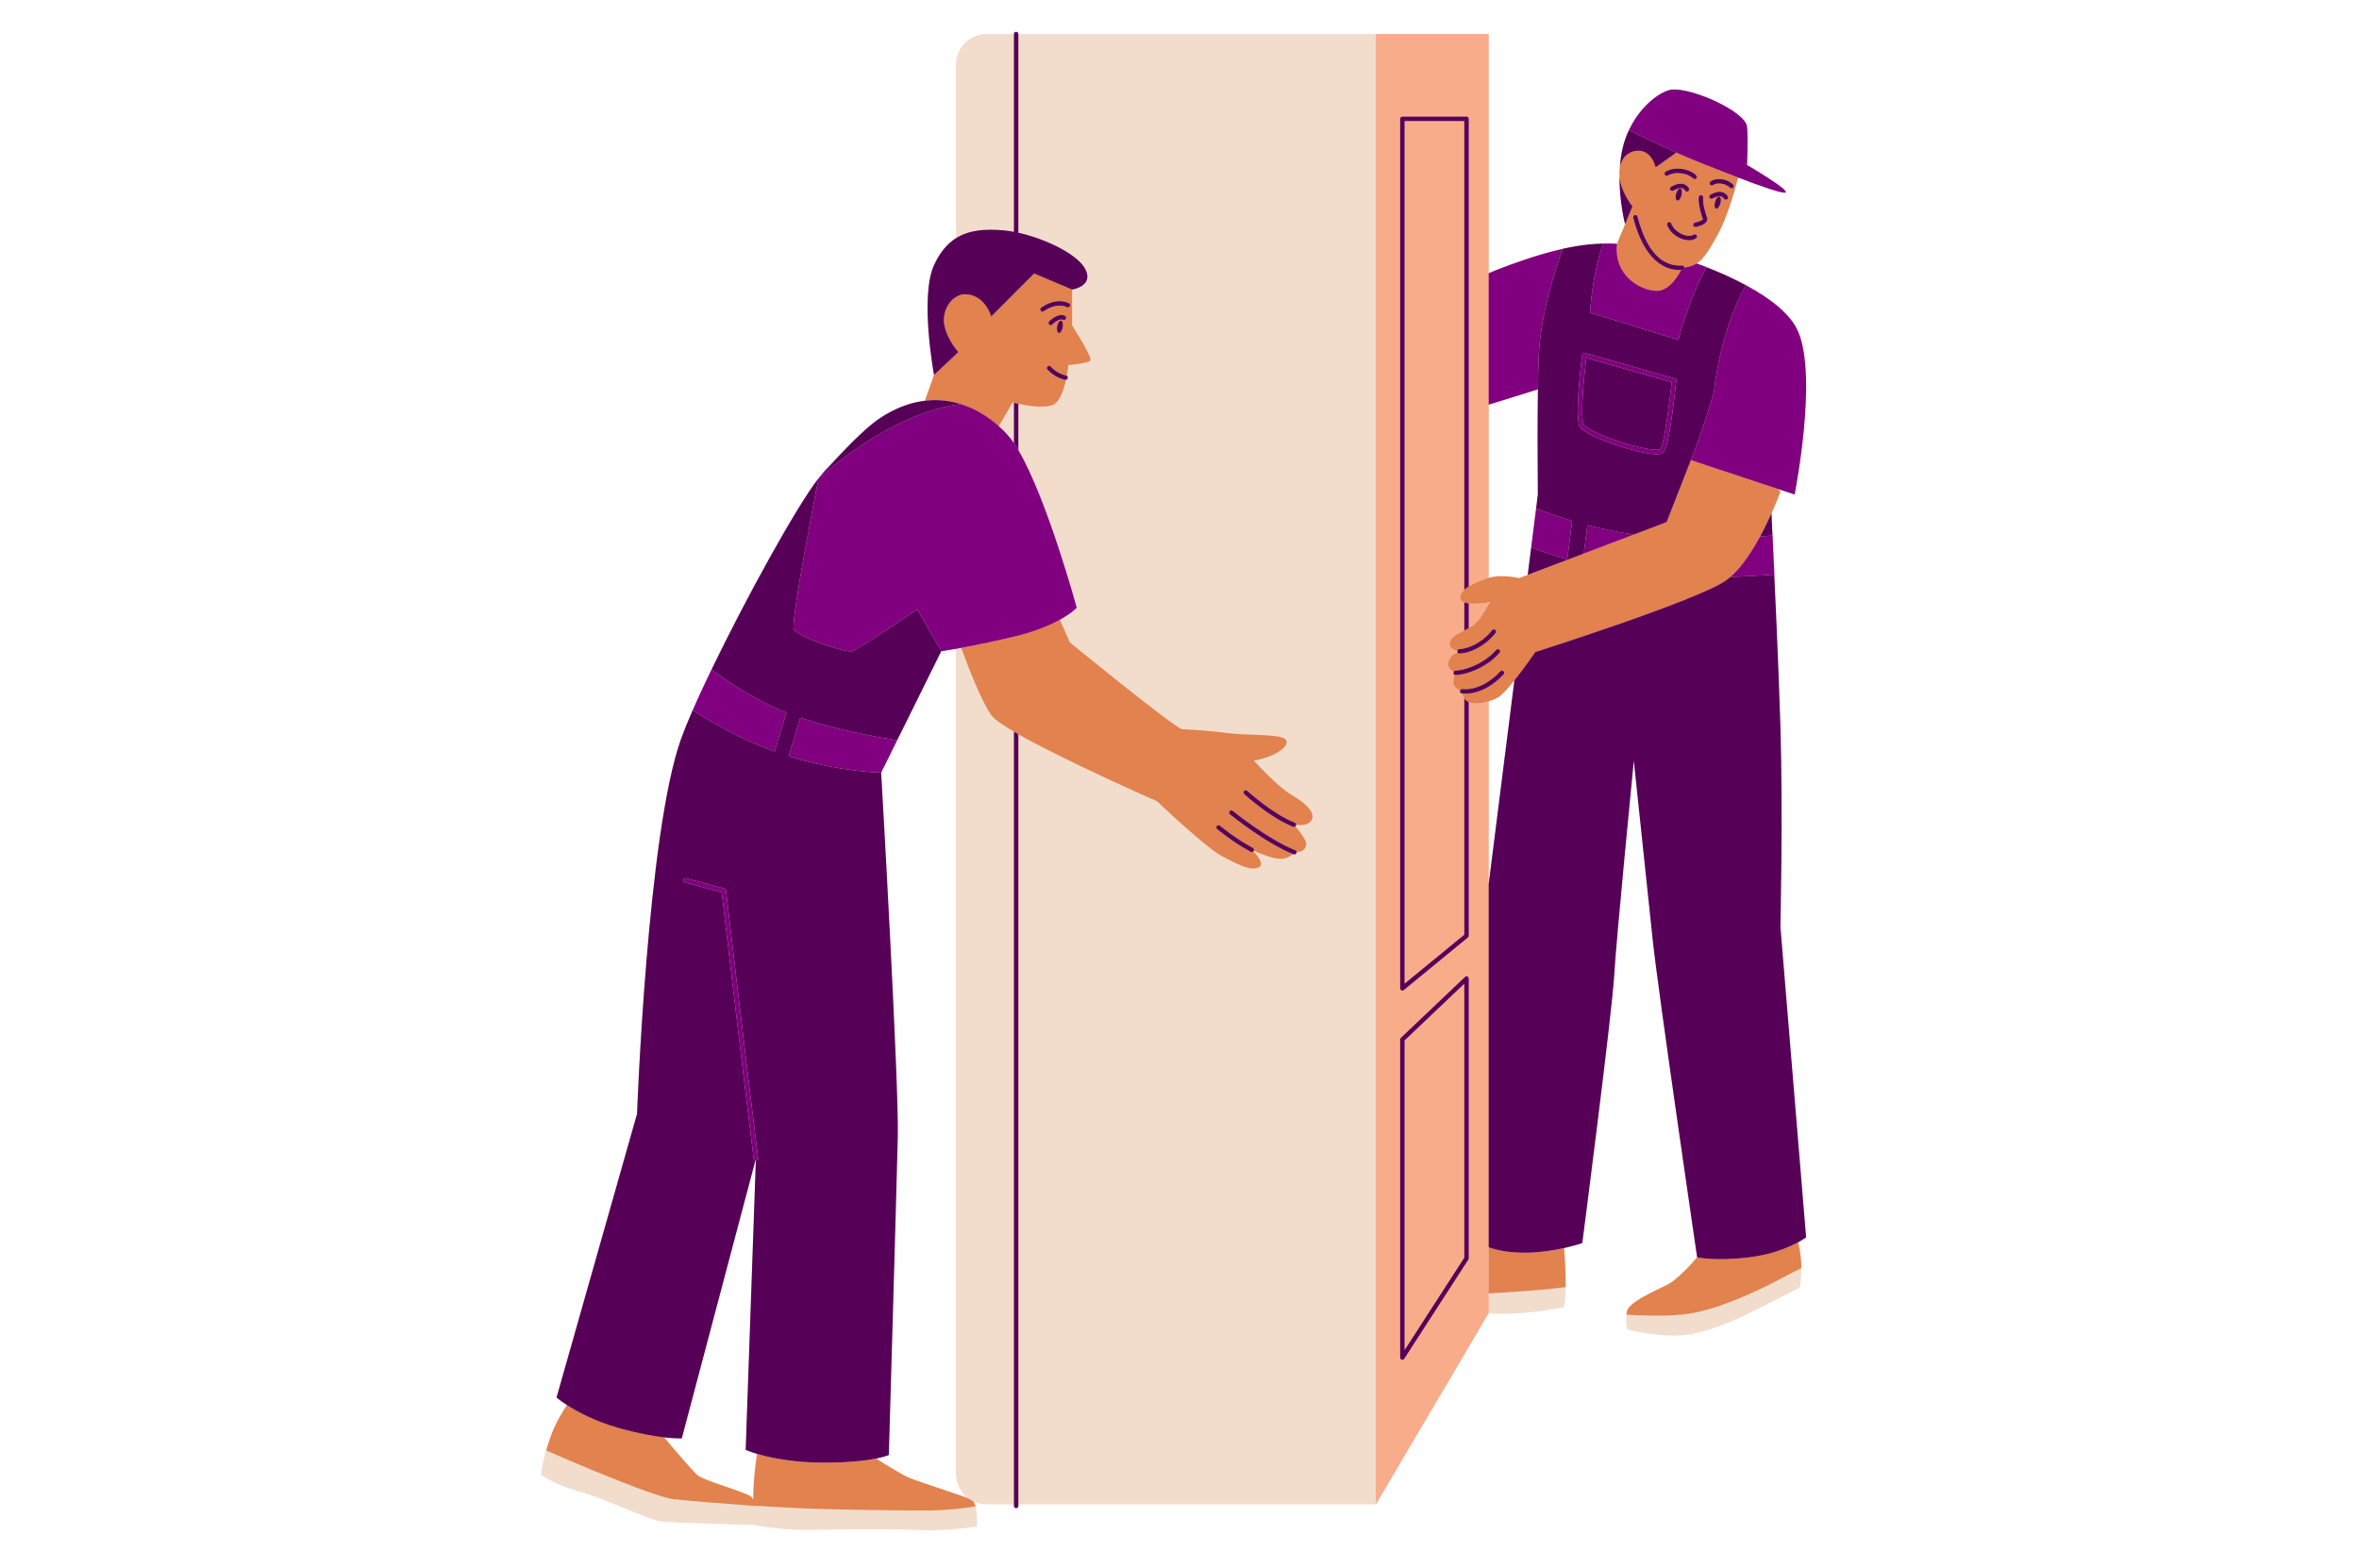 <?xml version="1.0" encoding="UTF-8"?>
<svg xmlns="http://www.w3.org/2000/svg" xmlns:xlink="http://www.w3.org/1999/xlink" width="340" zoomAndPan="magnify" viewBox="0 0 255 169.5" height="226" preserveAspectRatio="xMidYMid meet" version="1.0">
  <defs>
    <clipPath id="b5a9d02047">
      <path d="M 58.465 3.441 L 196 3.441 L 196 165.711 L 58.465 165.711 Z M 58.465 3.441 " clip-rule="nonzero"></path>
    </clipPath>
    <clipPath id="1e14325950">
      <path d="M 148 3.441 L 161 3.441 L 161 163 L 148 163 Z M 148 3.441 " clip-rule="nonzero"></path>
    </clipPath>
    <clipPath id="e098f5b4a6">
      <path d="M 60 3.441 L 196 3.441 L 196 164 L 60 164 Z M 60 3.441 " clip-rule="nonzero"></path>
    </clipPath>
  </defs>
  <g clip-path="url(#b5a9d02047)">
    <path fill="#f2ddcc" d="M 194.371 134.309 C 194.934 134.004 195.234 133.781 195.234 133.781 L 192.453 100.156 C 192.453 100.156 192.746 88.18 192.453 78.418 C 192.281 72.609 191.828 62.625 191.492 55.492 C 192.098 54.141 192.453 53.156 192.453 53.156 C 192.453 53.156 192.375 53.051 192.223 52.879 L 193.988 53.465 C 193.988 53.465 196.516 40.824 194.371 35.844 C 193.562 33.953 191.355 32.25 188.715 30.828 C 188.707 30.824 188.699 30.816 188.688 30.812 C 188.379 30.648 188.062 30.484 187.742 30.324 C 187.699 30.305 187.652 30.281 187.605 30.258 C 187.285 30.102 186.961 29.945 186.633 29.797 C 186.625 29.793 186.617 29.789 186.609 29.785 C 186.262 29.629 185.914 29.477 185.562 29.328 C 185.539 29.316 185.516 29.309 185.492 29.301 C 185.148 29.152 184.801 29.012 184.453 28.875 C 184.449 28.875 184.449 28.875 184.449 28.875 C 184.098 28.738 183.75 28.605 183.402 28.48 C 184.148 27.992 184.75 27.062 185.676 25.367 C 186.684 23.527 187.48 20.762 187.883 19.195 C 190.324 20.129 192.656 20.953 193 20.82 C 193.57 20.598 188.852 17.84 188.852 17.84 C 188.852 17.84 188.98 14.715 188.844 13.668 C 188.625 11.957 182.199 9.133 180.332 9.766 C 178.965 10.227 177.164 11.762 176.086 14.07 C 175.465 15.324 175.188 16.762 175.098 18.152 C 175.055 18.406 175.043 18.684 175.066 18.992 C 175.023 21.812 175.668 24.25 175.668 24.25 L 174.797 26.355 C 174.293 26.328 173.793 26.32 173.297 26.332 C 173.297 26.332 173.297 26.332 173.293 26.332 C 172.734 26.344 172.18 26.383 171.633 26.441 C 171.633 26.441 171.633 26.441 171.629 26.441 C 171.449 26.461 171.266 26.484 171.086 26.508 C 171.082 26.508 171.082 26.508 171.078 26.508 C 170.559 26.578 170.047 26.664 169.539 26.766 C 169.492 26.777 169.445 26.785 169.395 26.797 C 169.242 26.828 169.09 26.859 168.938 26.895 C 168.934 26.898 168.934 26.898 168.934 26.902 C 167.539 27.215 166.184 27.617 164.875 28.051 C 162.492 28.848 160.918 29.539 160.918 29.539 L 160.918 3.68 L 110.082 3.68 C 110.082 3.547 109.973 3.441 109.84 3.441 C 109.707 3.441 109.602 3.547 109.602 3.68 L 106.645 3.68 C 104.816 3.68 103.336 5.16 103.336 6.988 L 103.336 25.754 C 102.391 26.352 101.598 27.281 100.965 28.664 C 99.391 32.102 100.965 40.539 100.965 40.539 L 99.977 43.328 C 99.875 43.34 99.77 43.355 99.668 43.371 C 99.617 43.379 99.566 43.387 99.52 43.395 C 99.383 43.418 99.25 43.441 99.113 43.473 C 99.07 43.48 99.027 43.488 98.984 43.5 C 98.812 43.539 98.641 43.582 98.469 43.629 C 98.465 43.633 98.457 43.633 98.449 43.637 C 98.266 43.688 98.086 43.746 97.902 43.809 C 97.863 43.82 97.824 43.84 97.781 43.852 C 97.645 43.902 97.508 43.953 97.367 44.008 C 97.309 44.035 97.246 44.062 97.184 44.086 C 97.066 44.137 96.949 44.191 96.828 44.246 C 96.762 44.277 96.695 44.309 96.625 44.34 C 96.512 44.398 96.395 44.457 96.281 44.52 C 96.215 44.555 96.145 44.59 96.078 44.625 C 95.957 44.695 95.832 44.766 95.711 44.84 C 95.652 44.875 95.594 44.906 95.535 44.941 C 95.355 45.051 95.176 45.168 94.996 45.289 C 94.996 45.293 94.996 45.293 94.996 45.293 C 94.898 45.359 94.797 45.434 94.691 45.508 C 94.582 45.59 94.469 45.676 94.355 45.77 C 94.316 45.801 94.277 45.832 94.238 45.863 C 93.965 46.086 93.68 46.332 93.387 46.598 C 93.145 46.82 92.895 47.055 92.645 47.293 C 92.398 47.531 92.148 47.777 91.902 48.023 C 91.785 48.141 91.672 48.258 91.555 48.375 C 91.516 48.414 91.48 48.453 91.441 48.492 C 91.363 48.57 91.289 48.648 91.215 48.727 C 91.172 48.773 91.125 48.82 91.082 48.863 C 91.016 48.934 90.949 49.004 90.887 49.07 C 90.84 49.121 90.793 49.168 90.746 49.219 C 90.684 49.281 90.625 49.348 90.566 49.41 C 90.52 49.457 90.473 49.508 90.43 49.555 C 90.371 49.613 90.316 49.676 90.262 49.734 C 90.215 49.781 90.172 49.832 90.125 49.879 C 90.082 49.926 90.039 49.973 89.996 50.02 C 89.879 50.145 89.766 50.27 89.66 50.387 C 89.645 50.402 89.629 50.422 89.613 50.438 C 89.273 50.762 88.898 51.176 88.48 51.707 C 86.113 54.734 80.664 64.617 76.918 72.379 C 76.914 72.379 76.914 72.379 76.914 72.379 C 76.824 72.57 76.73 72.762 76.641 72.953 C 76.633 72.965 76.629 72.977 76.621 72.988 C 76.535 73.168 76.453 73.348 76.367 73.523 C 76.359 73.539 76.355 73.551 76.348 73.566 C 76.172 73.938 76.004 74.301 75.836 74.66 C 75.578 75.215 75.332 75.754 75.102 76.27 C 75.102 76.277 75.098 76.281 75.094 76.289 C 75.02 76.457 74.949 76.621 74.879 76.785 C 74.875 76.785 74.875 76.785 74.875 76.785 C 74.359 77.965 73.93 79.016 73.621 79.883 C 69.969 90.023 68.863 120.418 68.863 120.418 L 60.16 151.09 C 60.16 151.09 60.543 151.426 61.289 151.91 C 60.75 152.707 60.066 153.859 59.566 155.211 C 59.352 155.797 59.18 156.328 59.039 156.809 C 58.559 158.461 58.473 159.449 58.473 159.449 C 58.473 159.449 60.07 160.59 62.531 161.227 C 64.992 161.867 70.098 164.281 71.281 164.465 C 72.465 164.645 81.566 164.875 81.566 164.875 C 81.566 164.875 81.57 164.871 81.57 164.871 C 81.57 164.871 81.57 164.875 81.57 164.875 C 81.57 164.875 84.305 165.469 87.691 165.406 C 91.074 165.344 96.062 165.277 99.398 165.43 C 102.359 165.566 105.617 165.027 105.617 165.027 C 105.617 165.027 105.688 163.742 105.449 162.871 C 105.391 162.645 105.309 162.449 105.199 162.309 C 105.637 162.52 106.125 162.645 106.645 162.645 L 109.602 162.645 L 109.602 162.812 C 109.602 162.945 109.707 163.055 109.84 163.055 C 109.973 163.055 110.082 162.945 110.082 162.812 L 110.082 162.645 L 148.719 162.645 L 160.918 141.965 C 164.605 142.293 169.074 141.324 169.074 141.324 C 169.184 140.73 169.23 139.973 169.242 139.152 C 169.258 137.777 169.168 136.219 169.062 134.934 C 170.262 134.668 171.039 134.395 171.039 134.395 C 171.039 134.395 174.258 109.562 174.492 105.422 C 174.73 101.285 176.609 82.242 176.609 82.242 C 176.617 82.316 178.215 97.508 178.664 101.719 C 179.27 107.391 183.453 135.93 183.453 135.93 C 183.453 135.93 181.555 138.238 180.184 138.926 C 178.812 139.613 176.066 140.789 175.871 141.77 C 175.844 141.891 175.828 142.012 175.812 142.133 C 175.719 142.977 175.871 143.73 175.871 143.73 C 175.871 143.73 179.891 144.809 182.93 144.219 C 185.969 143.633 189.09 141.977 190.855 141.094 C 192.621 140.211 194.543 139.207 194.543 139.207 C 194.543 139.207 194.734 138.371 194.719 137.078 C 194.711 136.297 194.625 135.344 194.371 134.309 Z M 73.699 155.508 L 81.652 125.484 C 81.668 125.488 81.684 125.492 81.703 125.492 L 80.605 156.754 C 80.605 156.754 81.027 156.945 81.836 157.184 C 81.633 158.477 81.43 160.23 81.426 162.133 C 81.367 162 81.293 161.891 81.203 161.82 C 80.52 161.273 76.02 160.09 75.336 159.449 C 74.871 159.012 73.25 157.168 71.789 155.402 C 73.047 155.547 73.699 155.508 73.699 155.508 Z M 98.301 159.781 C 97.645 159.52 96.18 158.633 94.695 157.695 C 95.695 157.496 96.078 157.305 96.078 157.305 C 96.078 157.305 96.91 128.707 97.047 122.906 C 97.184 117.102 95.25 83.531 95.25 83.531 L 101.746 70.406 C 101.746 70.406 102.289 70.332 103.336 70.148 L 103.336 159.336 C 103.336 160.434 103.871 161.402 104.691 162.004 C 103.438 161.508 99.719 160.348 98.301 159.781 Z M 160.918 95.609 L 160.918 75.828 C 161.258 75.727 161.59 75.59 161.891 75.426 C 162.324 75.18 163.012 74.418 163.699 73.559 Z M 160.918 65.316 L 160.918 65.121 C 160.988 65.109 161.031 65.102 161.031 65.102 C 161.031 65.102 160.988 65.184 160.918 65.316 Z M 160.918 43.754 L 166.242 42.098 C 166.191 45.504 166.203 49.777 166.234 53.465 L 166.043 54.969 L 165.512 59.195 L 165.141 62.152 L 164.203 62.508 C 164.203 62.508 162.352 62.047 160.918 62.484 Z M 160.918 43.754 " fill-opacity="1" fill-rule="nonzero"></path>
  </g>
  <g clip-path="url(#1e14325950)">
    <path fill="#f9ac8a" d="M 158.285 63.762 C 158 64.031 157.832 64.332 157.863 64.672 C 157.887 64.891 158.047 65.035 158.285 65.125 L 158.285 68.168 C 157.582 68.523 156.93 68.812 156.746 69.367 C 156.523 70.027 157.172 70.281 157.535 70.375 C 157.531 70.395 157.527 70.414 157.527 70.434 C 157.531 70.461 157.539 70.484 157.547 70.508 C 157.219 70.656 156.629 71.02 156.539 71.707 C 156.477 72.184 156.875 72.492 157.133 72.641 C 157.117 72.676 157.105 72.715 157.105 72.758 C 157.113 72.852 157.172 72.93 157.25 72.965 C 157.164 73.195 157.055 73.578 157.121 73.957 C 157.18 74.289 157.578 74.527 157.832 74.648 C 157.824 74.668 157.816 74.688 157.812 74.711 C 157.801 74.844 157.895 74.965 158.027 74.977 C 158.039 74.98 158.051 74.977 158.062 74.98 C 158.086 75.133 158.145 75.336 158.285 75.527 L 158.285 101.055 L 151.832 106.344 L 151.832 13.09 L 158.285 13.09 Z M 158.285 106.359 L 151.832 112.488 L 151.832 145.961 L 158.285 135.973 Z M 158.77 65.234 L 158.77 67.91 C 158.941 67.812 159.113 67.707 159.277 67.586 C 159.941 67.094 160.652 65.824 160.918 65.316 L 160.918 65.121 C 160.582 65.176 159.543 65.332 158.77 65.234 Z M 160.918 3.68 L 160.918 62.484 C 160.895 62.492 160.867 62.5 160.84 62.508 C 160.117 62.75 159.344 63.043 158.77 63.398 L 158.77 12.848 C 158.77 12.715 158.66 12.605 158.527 12.605 L 151.594 12.605 C 151.461 12.605 151.352 12.715 151.352 12.848 L 151.352 106.855 C 151.352 106.949 151.406 107.031 151.488 107.074 C 151.523 107.09 151.559 107.094 151.594 107.094 C 151.648 107.094 151.703 107.078 151.746 107.043 L 158.68 101.355 C 158.734 101.309 158.77 101.242 158.77 101.168 L 158.77 75.902 C 159.273 76.117 160.113 76.074 160.922 75.828 L 160.922 141.965 L 148.719 162.645 L 148.719 3.68 Z M 151.352 112.383 L 151.352 146.777 C 151.352 146.883 151.422 146.977 151.523 147.008 C 151.547 147.012 151.57 147.016 151.594 147.016 C 151.672 147.016 151.75 146.977 151.793 146.906 L 158.73 136.176 C 158.754 136.137 158.77 136.09 158.77 136.043 L 158.77 105.797 C 158.77 105.703 158.711 105.613 158.621 105.578 C 158.535 105.539 158.43 105.555 158.363 105.621 L 151.426 112.207 C 151.379 112.254 151.352 112.316 151.352 112.383 Z M 151.352 112.383 " fill-opacity="1" fill-rule="nonzero"></path>
  </g>
  <path fill="#e1824f" d="M 194.719 137.082 C 193.906 137.504 192.875 138.047 191.961 138.52 C 190.109 139.484 185.816 141.555 182.559 142.031 C 180.34 142.355 177.441 142.238 175.812 142.133 C 175.828 142.012 175.844 141.891 175.871 141.77 C 176.066 140.789 178.812 139.613 180.184 138.926 C 181.555 138.238 183.453 135.93 183.453 135.93 C 183.457 135.93 185.293 136.391 189.129 135.93 C 191.574 135.637 193.383 134.844 194.371 134.309 C 194.625 135.344 194.711 136.297 194.719 137.082 Z M 160.918 134.855 L 160.918 139.832 C 163.148 139.715 166.773 139.488 169.242 139.152 C 169.258 137.777 169.168 136.219 169.062 134.934 C 167.016 135.387 163.723 135.824 160.918 134.855 Z M 104.691 162.004 C 103.438 161.508 99.719 160.348 98.301 159.781 C 97.645 159.52 96.18 158.633 94.699 157.695 C 93.621 157.91 91.832 158.137 89.035 158.137 C 85.652 158.137 83.195 157.59 81.836 157.184 C 81.633 158.477 81.43 160.23 81.426 162.133 C 81.367 162 81.293 161.895 81.203 161.82 C 80.52 161.273 76.02 160.09 75.336 159.449 C 74.871 159.012 73.25 157.168 71.789 155.402 C 70.656 155.273 69.027 154.996 66.93 154.406 C 64.293 153.664 62.395 152.625 61.289 151.91 C 60.75 152.707 60.066 153.859 59.566 155.211 C 59.352 155.797 59.18 156.328 59.039 156.809 C 60.352 157.383 62.316 158.238 63.832 158.859 C 66.328 159.883 71.203 161.871 72.758 162.074 C 73.941 162.23 79.051 162.621 81.43 162.801 C 81.43 162.793 81.43 162.785 81.43 162.781 C 82.797 162.867 84.66 162.977 86.5 163.062 C 90.023 163.227 97.074 163.305 100.266 163.305 C 102.207 163.305 104.191 163.062 105.449 162.871 C 105.391 162.645 105.309 162.449 105.199 162.309 C 105.023 162.223 104.852 162.117 104.691 162.004 Z M 161.891 75.426 C 162.324 75.18 163.012 74.414 163.699 73.559 C 164.832 72.152 165.957 70.496 165.957 70.496 C 165.957 70.496 183.246 65 186.512 62.793 C 186.691 62.672 186.867 62.531 187.043 62.379 C 187.109 62.32 187.176 62.262 187.246 62.199 C 187.258 62.184 187.273 62.172 187.289 62.156 C 187.574 61.891 187.852 61.59 188.121 61.266 C 188.133 61.25 188.148 61.23 188.16 61.215 C 188.223 61.141 188.285 61.062 188.348 60.98 C 188.355 60.973 188.363 60.965 188.367 60.957 C 188.562 60.711 188.75 60.453 188.93 60.188 C 188.953 60.156 188.973 60.129 188.992 60.098 C 189.043 60.02 189.098 59.945 189.148 59.867 C 189.168 59.836 189.191 59.801 189.211 59.77 C 189.312 59.613 189.414 59.453 189.512 59.293 C 189.523 59.273 189.535 59.258 189.547 59.238 C 189.59 59.164 189.637 59.094 189.68 59.02 C 189.707 58.973 189.734 58.93 189.762 58.883 C 189.801 58.812 189.844 58.738 189.883 58.668 C 189.91 58.621 189.938 58.574 189.965 58.527 C 190.062 58.355 190.16 58.18 190.254 58.008 C 190.734 57.121 191.152 56.25 191.492 55.492 C 192.098 54.141 192.453 53.156 192.453 53.156 C 192.453 53.156 192.375 53.051 192.223 52.879 L 182.773 49.746 L 180.164 56.445 L 176.609 57.797 L 171.199 59.852 L 165.141 62.152 L 164.203 62.508 C 164.203 62.508 162.352 62.047 160.918 62.484 C 160.895 62.492 160.867 62.5 160.84 62.508 C 160.117 62.75 159.344 63.043 158.77 63.398 C 158.586 63.512 158.422 63.633 158.285 63.762 C 158 64.031 157.832 64.332 157.863 64.672 C 157.887 64.891 158.047 65.035 158.285 65.125 C 158.426 65.176 158.59 65.215 158.77 65.234 C 159.543 65.332 160.582 65.176 160.918 65.121 C 160.988 65.109 161.031 65.102 161.031 65.102 C 161.031 65.102 160.988 65.184 160.918 65.316 C 160.652 65.824 159.941 67.094 159.277 67.586 C 159.113 67.707 158.941 67.812 158.77 67.91 C 158.609 68.004 158.445 68.086 158.285 68.168 C 157.582 68.523 156.93 68.812 156.746 69.367 C 156.523 70.027 157.172 70.281 157.535 70.375 C 157.559 70.27 157.641 70.184 157.754 70.18 C 159.199 70.09 160.602 69.059 161.289 68.137 C 161.371 68.031 161.52 68.008 161.625 68.09 C 161.734 68.168 161.754 68.32 161.676 68.426 C 160.922 69.43 159.383 70.559 157.785 70.66 C 157.777 70.66 157.773 70.66 157.77 70.66 C 157.668 70.66 157.582 70.598 157.547 70.508 C 157.219 70.656 156.629 71.02 156.539 71.707 C 156.477 72.184 156.875 72.492 157.133 72.641 C 157.172 72.566 157.242 72.512 157.332 72.504 C 158.852 72.414 160.703 71.473 161.734 70.262 C 161.824 70.16 161.977 70.148 162.074 70.234 C 162.176 70.32 162.188 70.473 162.102 70.574 C 160.992 71.875 158.996 72.891 157.363 72.984 C 157.355 72.984 157.352 72.984 157.348 72.984 C 157.312 72.984 157.281 72.977 157.25 72.965 C 157.164 73.195 157.055 73.578 157.121 73.953 C 157.18 74.289 157.578 74.527 157.832 74.648 C 157.871 74.551 157.965 74.484 158.078 74.496 C 159.598 74.656 161.23 73.652 162.176 72.586 C 162.266 72.484 162.418 72.477 162.516 72.566 C 162.617 72.652 162.625 72.805 162.535 72.906 C 161.652 73.902 160.082 74.996 158.414 74.996 C 158.297 74.996 158.184 74.988 158.066 74.98 C 158.086 75.133 158.145 75.336 158.285 75.527 C 158.375 75.645 158.492 75.754 158.652 75.848 C 158.688 75.867 158.727 75.887 158.77 75.902 C 159.273 76.117 160.113 76.07 160.922 75.828 C 161.258 75.727 161.59 75.59 161.891 75.426 Z M 174.797 26.359 L 175.668 24.25 L 176.465 22.309 C 176.465 22.309 175.242 20.84 175.074 19.141 C 175.066 19.09 175.066 19.043 175.066 18.992 C 175.043 18.684 175.055 18.406 175.098 18.152 C 175.336 16.68 176.523 16.125 177.484 16.34 C 178.637 16.598 178.969 18.094 178.969 18.094 L 181.211 16.5 C 181.992 16.848 182.77 17.184 183.465 17.461 C 184.633 17.926 186.281 18.582 187.883 19.195 C 187.48 20.762 186.684 23.527 185.676 25.363 C 184.75 27.062 184.152 27.992 183.402 28.48 C 183.02 28.73 182.598 28.863 182.074 28.926 C 182.062 28.797 181.949 28.699 181.824 28.707 C 179.57 28.832 177.953 27.051 177.016 23.418 C 176.98 23.289 176.848 23.211 176.719 23.242 C 176.59 23.277 176.516 23.41 176.547 23.539 C 177.219 26.141 178.641 29.195 181.609 29.195 C 181.645 29.195 181.684 29.195 181.719 29.191 C 181.398 29.832 180.418 31.496 179.02 31.445 C 177.293 31.383 174.414 29.781 174.797 26.359 Z M 183.391 25.426 C 183.312 25.32 183.16 25.301 183.055 25.379 C 183.035 25.395 182.559 25.734 181.621 25.215 C 180.852 24.789 180.684 24.215 180.68 24.191 C 180.645 24.062 180.516 23.984 180.387 24.02 C 180.258 24.051 180.18 24.184 180.211 24.312 C 180.219 24.344 180.426 25.105 181.387 25.637 C 181.863 25.898 182.262 25.98 182.57 25.98 C 183.066 25.98 183.336 25.773 183.352 25.758 C 183.457 25.676 183.473 25.527 183.391 25.426 Z M 182.137 20.578 C 182.18 20.66 182.262 20.711 182.352 20.711 C 182.387 20.711 182.422 20.703 182.457 20.688 C 182.574 20.629 182.625 20.484 182.57 20.367 C 182.559 20.344 182.316 19.852 181.664 19.852 C 181.664 19.852 181.66 19.852 181.66 19.852 C 181.234 19.852 180.695 20.156 180.637 20.191 C 180.52 20.258 180.48 20.402 180.547 20.52 C 180.613 20.633 180.762 20.672 180.875 20.605 C 181.008 20.531 181.406 20.332 181.66 20.332 C 181.996 20.332 182.121 20.551 182.137 20.578 Z M 181.652 20.379 C 181.488 20.336 181.273 20.594 181.176 20.953 C 181.078 21.316 181.129 21.645 181.293 21.688 C 181.461 21.734 181.672 21.477 181.77 21.117 C 181.867 20.754 181.816 20.426 181.652 20.379 Z M 185.859 21.262 C 185.695 21.219 185.48 21.473 185.383 21.836 C 185.285 22.195 185.336 22.523 185.5 22.57 C 185.664 22.613 185.879 22.359 185.977 21.996 C 186.074 21.637 186.023 21.309 185.859 21.262 Z M 184.863 19.961 C 184.945 20.062 185.098 20.078 185.199 19.996 C 185.211 19.984 185.531 19.746 186.227 19.883 C 186.68 19.969 187 20.289 187.004 20.293 C 187.051 20.34 187.113 20.363 187.176 20.363 C 187.238 20.363 187.297 20.34 187.344 20.293 C 187.441 20.199 187.441 20.047 187.348 19.953 C 187.332 19.938 186.922 19.527 186.32 19.41 C 185.391 19.227 184.938 19.586 184.891 19.625 C 184.789 19.711 184.777 19.859 184.863 19.961 Z M 184.793 21.383 C 184.859 21.496 185.008 21.535 185.125 21.469 C 185.234 21.402 185.613 21.215 185.867 21.215 C 186.203 21.215 186.328 21.43 186.344 21.457 C 186.383 21.543 186.469 21.594 186.559 21.594 C 186.594 21.594 186.629 21.586 186.664 21.57 C 186.781 21.512 186.832 21.367 186.777 21.246 C 186.766 21.227 186.523 20.734 185.871 20.73 C 185.871 20.73 185.867 20.73 185.867 20.73 C 185.438 20.73 184.934 21.02 184.879 21.055 C 184.766 21.121 184.727 21.27 184.793 21.383 Z M 184.074 23.691 C 184.051 23.789 183.668 23.98 183.223 24.066 C 183.094 24.094 183.008 24.219 183.031 24.352 C 183.055 24.465 183.156 24.543 183.27 24.543 C 183.285 24.543 183.301 24.543 183.316 24.539 C 183.473 24.508 184.266 24.336 184.488 23.941 C 184.562 23.812 184.578 23.672 184.527 23.531 C 184.012 22.043 184.102 21.402 184.105 21.383 C 184.129 21.254 184.043 21.129 183.914 21.105 C 183.781 21.078 183.656 21.164 183.633 21.297 C 183.617 21.371 183.508 22.07 184.074 23.691 Z M 179.977 18.914 C 180.055 19.02 180.207 19.043 180.312 18.965 C 180.316 18.965 180.715 18.691 181.422 18.715 C 182.504 18.746 182.98 19.262 183.004 19.285 C 183.051 19.34 183.117 19.367 183.184 19.367 C 183.238 19.367 183.297 19.352 183.34 19.309 C 183.441 19.223 183.453 19.07 183.367 18.969 C 183.34 18.941 182.746 18.27 181.438 18.23 C 180.539 18.207 180.051 18.562 180.027 18.578 C 179.922 18.656 179.898 18.805 179.977 18.914 Z M 100.062 43.316 C 100.031 43.32 100.004 43.324 99.977 43.328 L 100.965 40.539 L 103.602 38.066 C 103.602 38.066 102.465 36.848 102.105 35.266 C 101.707 33.527 102.973 31.629 104.594 31.824 C 106.562 32.066 107.148 34.223 107.148 34.223 L 111.789 29.57 L 115.887 31.305 L 115.887 35.18 C 115.887 35.18 118.113 38.645 117.863 38.973 C 117.617 39.301 115.473 39.469 115.473 39.469 C 115.473 39.469 115.434 39.965 115.312 40.625 C 115.285 40.605 115.254 40.594 115.223 40.59 C 115.215 40.59 114.305 40.434 113.582 39.633 C 113.492 39.535 113.34 39.527 113.242 39.613 C 113.145 39.703 113.137 39.855 113.227 39.953 C 114.066 40.891 115.105 41.059 115.148 41.066 C 115.16 41.066 115.172 41.07 115.184 41.07 C 115.199 41.07 115.211 41.062 115.227 41.062 C 114.977 42.211 114.508 43.602 113.66 43.836 C 112.621 44.125 110.977 43.848 110.082 43.656 C 109.875 43.609 109.711 43.57 109.602 43.543 C 109.508 43.52 109.457 43.508 109.457 43.508 L 107.969 46.074 C 106.625 44.863 105.07 43.977 103.387 43.551 C 103.367 43.543 103.344 43.539 103.324 43.535 C 103.18 43.496 103.031 43.465 102.883 43.438 C 102.859 43.43 102.832 43.426 102.809 43.422 C 102.656 43.395 102.504 43.367 102.352 43.348 C 102.336 43.344 102.316 43.34 102.297 43.34 C 101.781 43.27 101.254 43.246 100.719 43.266 C 100.688 43.27 100.656 43.27 100.625 43.273 C 100.484 43.281 100.34 43.289 100.199 43.305 C 100.152 43.309 100.105 43.312 100.062 43.316 Z M 114.699 34.668 C 114.531 34.637 114.344 34.91 114.273 35.277 C 114.207 35.645 114.285 35.969 114.453 36 C 114.621 36.031 114.812 35.758 114.879 35.391 C 114.949 35.02 114.867 34.699 114.699 34.668 Z M 115.133 34.145 C 115.062 34.105 114.414 33.773 113.41 34.742 C 113.316 34.832 113.312 34.984 113.406 35.082 C 113.453 35.129 113.516 35.156 113.578 35.156 C 113.637 35.156 113.699 35.133 113.746 35.086 C 114.465 34.391 114.875 34.555 114.895 34.566 C 115.012 34.625 115.152 34.586 115.219 34.473 C 115.285 34.359 115.246 34.211 115.133 34.145 Z M 112.492 33.59 C 112.539 33.66 112.613 33.695 112.688 33.695 C 112.738 33.695 112.785 33.68 112.828 33.652 C 114.273 32.641 115.27 33.18 115.312 33.203 C 115.43 33.27 115.574 33.23 115.641 33.117 C 115.707 33.004 115.668 32.855 115.555 32.789 C 115.504 32.758 114.262 32.059 112.551 33.258 C 112.441 33.332 112.414 33.484 112.492 33.59 Z M 139.641 85.965 C 138.051 85.039 135.535 82.219 135.535 82.219 C 137.641 81.914 139.434 80.734 139.023 80.016 C 138.613 79.297 134.922 79.555 132.613 79.246 C 130.309 78.938 127.719 78.832 127.719 78.832 C 125.922 77.863 115.629 69.438 115.629 69.438 L 114.57 67 C 113.492 67.598 111.875 68.293 109.574 68.84 C 107.133 69.414 105.227 69.801 103.906 70.043 C 104.691 72.195 106.121 75.898 107.184 77.348 C 107.488 77.766 108.375 78.383 109.602 79.102 C 109.758 79.191 109.918 79.285 110.082 79.379 C 115.211 82.301 125.078 86.629 125.078 86.629 C 125.078 86.629 130.359 91.664 132.051 92.535 C 133.746 93.406 135.109 94.195 136.035 93.785 C 136.766 93.457 135.879 92.445 135.484 92.043 C 135.438 92.09 135.375 92.117 135.309 92.117 C 135.27 92.117 135.23 92.109 135.195 92.09 C 133.137 90.977 131.582 89.652 131.566 89.637 C 131.465 89.551 131.453 89.398 131.539 89.297 C 131.625 89.199 131.777 89.188 131.879 89.273 C 131.895 89.285 133.414 90.578 135.426 91.664 C 135.535 91.723 135.578 91.859 135.527 91.977 C 136.074 92.219 137.527 92.832 138.359 92.852 C 139.066 92.867 139.523 92.547 139.75 92.328 C 136.805 91.152 133.109 88.168 132.953 88.043 C 132.848 87.957 132.832 87.805 132.918 87.703 C 133 87.598 133.152 87.582 133.254 87.668 C 133.293 87.699 137.117 90.785 140.004 91.914 C 140.098 91.949 140.156 92.039 140.156 92.133 C 140.516 92.102 141.145 91.961 141.199 91.316 C 141.242 90.805 140.383 89.758 140.023 89.34 C 139.98 89.379 139.926 89.402 139.867 89.402 C 139.836 89.402 139.809 89.398 139.777 89.387 C 137.355 88.441 134.613 85.965 134.496 85.859 C 134.398 85.77 134.391 85.617 134.48 85.52 C 134.57 85.422 134.723 85.414 134.82 85.504 C 134.848 85.527 137.613 88.027 139.953 88.938 C 140.055 88.977 140.109 89.078 140.102 89.184 C 141.18 89.277 141.77 89.016 141.867 88.395 C 141.969 87.727 141.227 86.887 139.641 85.965 Z M 139.641 85.965 " fill-opacity="1" fill-rule="nonzero"></path>
  <path fill="#800080" d="M 91.902 48.023 C 92.148 47.777 92.398 47.531 92.645 47.293 C 92.398 47.531 92.148 47.777 91.902 48.023 Z M 92.645 47.293 C 92.895 47.055 93.145 46.82 93.387 46.598 C 93.145 46.82 92.895 47.055 92.645 47.293 Z M 91.555 48.375 C 91.672 48.258 91.785 48.141 91.902 48.023 C 91.785 48.141 91.672 48.258 91.555 48.375 Z M 90.262 49.734 C 90.215 49.781 90.172 49.832 90.125 49.879 C 90.172 49.832 90.215 49.781 90.262 49.734 Z M 90.125 49.879 C 90.082 49.926 90.039 49.973 89.996 50.02 C 90.039 49.973 90.082 49.926 90.125 49.879 Z M 89.66 50.387 C 89.77 50.27 89.879 50.145 89.996 50.02 C 89.879 50.148 89.77 50.27 89.66 50.387 Z M 89.32 50.762 C 89.41 50.66 89.508 50.555 89.609 50.441 C 89.508 50.555 89.41 50.66 89.32 50.762 Z M 90.887 49.07 C 90.84 49.121 90.793 49.168 90.746 49.219 C 90.793 49.168 90.84 49.121 90.887 49.07 Z M 90.566 49.41 C 90.625 49.348 90.684 49.281 90.746 49.219 C 90.684 49.281 90.625 49.348 90.566 49.41 Z M 90.43 49.555 C 90.371 49.613 90.316 49.676 90.262 49.734 C 90.316 49.676 90.371 49.613 90.43 49.555 Z M 90.43 49.555 C 90.473 49.508 90.52 49.457 90.566 49.41 C 90.52 49.457 90.473 49.508 90.43 49.555 Z M 91.441 48.492 C 91.363 48.57 91.289 48.648 91.215 48.727 C 91.289 48.648 91.363 48.57 91.441 48.492 Z M 91.215 48.727 C 91.172 48.773 91.125 48.82 91.082 48.863 C 91.125 48.82 91.172 48.773 91.215 48.727 Z M 91.082 48.863 C 91.016 48.934 90.949 49.004 90.887 49.07 C 90.949 49.004 91.016 48.934 91.082 48.863 Z M 91.555 48.375 C 91.516 48.414 91.48 48.453 91.441 48.492 C 91.48 48.453 91.516 48.414 91.555 48.375 Z M 89.613 50.438 C 89.613 50.438 89.613 50.441 89.609 50.441 C 89.629 50.422 89.645 50.402 89.66 50.387 C 89.645 50.402 89.629 50.422 89.613 50.438 Z M 109.602 47.906 C 109.367 47.566 109.137 47.262 108.906 47.012 C 108.609 46.68 108.293 46.367 107.969 46.074 C 106.754 44.98 105.363 44.152 103.863 43.688 C 96.168 44.605 88.484 51.707 88.48 51.707 C 88.48 51.707 85.441 67.18 85.812 68.012 C 86.18 68.84 91.336 70.59 92.074 70.406 C 92.812 70.219 99.152 65.891 99.152 65.891 L 101.746 70.406 C 101.746 70.406 102.289 70.332 103.336 70.148 C 103.512 70.117 103.703 70.082 103.906 70.043 C 105.227 69.801 107.133 69.418 109.574 68.84 C 111.875 68.297 113.492 67.598 114.57 67 C 115.867 66.285 116.391 65.707 116.391 65.707 C 116.391 65.707 113.199 53.957 110.082 48.672 C 109.922 48.398 109.762 48.145 109.602 47.906 Z M 103.387 43.551 C 103.547 43.59 103.707 43.637 103.863 43.688 C 103.867 43.688 103.871 43.688 103.875 43.688 C 103.711 43.637 103.551 43.59 103.387 43.551 Z M 99.977 43.328 C 99.875 43.34 99.77 43.355 99.668 43.371 C 99.797 43.352 99.93 43.332 100.062 43.316 C 100.031 43.32 100.004 43.324 99.977 43.328 Z M 101.703 43.281 C 101.902 43.297 102.102 43.312 102.297 43.34 C 102.102 43.312 101.902 43.297 101.703 43.281 Z M 101.703 43.281 C 101.379 43.262 101.051 43.254 100.719 43.266 C 101.051 43.254 101.379 43.262 101.703 43.281 Z M 194.371 35.844 C 193.562 33.953 191.355 32.25 188.715 30.828 C 187.562 32.906 185.965 36.664 185.254 42.422 C 184.152 46.316 182.777 49.746 182.777 49.746 L 192.223 52.879 L 193.988 53.465 C 193.988 53.465 196.516 40.824 194.371 35.844 Z M 188.688 30.812 C 188.699 30.816 188.707 30.824 188.715 30.828 C 188.707 30.82 188.699 30.816 188.688 30.812 Z M 187.605 30.258 C 187.285 30.102 186.961 29.945 186.633 29.797 C 186.961 29.945 187.285 30.102 187.605 30.258 Z M 187.605 30.258 C 187.652 30.281 187.699 30.305 187.742 30.324 C 187.699 30.305 187.652 30.281 187.605 30.258 Z M 188.688 30.812 C 188.379 30.645 188.062 30.484 187.742 30.324 C 188.062 30.484 188.379 30.645 188.688 30.812 Z M 171.633 26.441 C 172.18 26.383 172.734 26.344 173.293 26.332 C 172.734 26.344 172.18 26.383 171.633 26.441 Z M 169.539 26.77 C 170.047 26.664 170.559 26.578 171.078 26.508 C 170.559 26.578 170.047 26.668 169.539 26.77 Z M 183.402 28.48 C 183.02 28.73 182.598 28.863 182.074 28.926 C 182.074 28.93 182.078 28.934 182.078 28.938 C 182.086 29.07 181.98 29.184 181.852 29.191 C 181.805 29.191 181.762 29.191 181.719 29.195 C 181.398 29.832 180.418 31.496 179.02 31.445 C 177.293 31.383 174.414 29.781 174.797 26.355 C 174.293 26.328 173.793 26.32 173.297 26.332 C 172.043 29.855 171.887 33.805 171.887 33.805 L 181.414 36.738 C 182.324 33.324 183.57 30.578 184.449 28.875 C 184.098 28.738 183.75 28.605 183.402 28.48 Z M 168.934 26.895 C 168.934 26.898 168.934 26.898 168.934 26.902 C 169.086 26.867 169.242 26.828 169.395 26.797 C 169.242 26.828 169.09 26.859 168.934 26.895 Z M 166.242 42.098 C 166.262 40.715 166.293 39.473 166.336 38.469 C 166.531 34.109 167.988 29.488 168.934 26.902 C 167.539 27.215 166.184 27.617 164.875 28.055 C 162.492 28.848 160.918 29.539 160.918 29.539 L 160.918 43.754 Z M 176.609 57.797 C 174.785 57.523 173.082 57.148 171.594 56.762 L 171.199 59.852 Z M 166.047 54.969 L 165.512 59.195 C 165.762 59.285 166.023 59.379 166.305 59.477 C 167.215 59.797 168.273 60.152 169.414 60.5 L 169.949 56.305 C 168.07 55.75 166.734 55.242 166.25 55.051 C 166.117 55 166.047 54.969 166.047 54.969 Z M 190.254 58.008 C 190.16 58.18 190.062 58.355 189.965 58.527 C 189.938 58.574 189.91 58.621 189.887 58.668 C 189.844 58.738 189.801 58.812 189.762 58.883 C 189.734 58.93 189.707 58.973 189.68 59.02 C 189.637 59.094 189.594 59.164 189.547 59.238 C 189.535 59.258 189.523 59.273 189.512 59.293 C 189.414 59.453 189.312 59.613 189.211 59.77 C 189.191 59.801 189.168 59.836 189.148 59.867 C 189.098 59.945 189.047 60.02 188.992 60.098 C 188.973 60.129 188.953 60.156 188.934 60.188 C 188.75 60.453 188.562 60.711 188.371 60.957 C 188.363 60.965 188.355 60.973 188.348 60.98 C 188.289 61.062 188.223 61.141 188.16 61.215 C 188.148 61.23 188.133 61.25 188.121 61.266 C 187.852 61.59 187.574 61.891 187.289 62.156 C 187.273 62.172 187.258 62.184 187.246 62.199 C 187.176 62.262 187.109 62.32 187.043 62.379 C 187.043 62.379 187.043 62.383 187.043 62.383 C 188.891 62.309 190.566 62.211 191.801 62.125 C 191.734 60.672 191.668 59.246 191.605 57.887 C 191.199 57.926 190.742 57.969 190.254 58.008 Z M 183.465 17.461 C 184.633 17.926 186.281 18.582 187.883 19.195 C 190.324 20.129 192.656 20.953 193 20.816 C 193.57 20.598 188.852 17.84 188.852 17.84 C 188.852 17.84 188.98 14.715 188.844 13.668 C 188.625 11.957 182.199 9.133 180.332 9.766 C 178.965 10.227 177.164 11.762 176.086 14.07 C 176.086 14.07 178.676 15.367 181.211 16.5 C 181.992 16.852 182.77 17.184 183.465 17.461 Z M 78.297 96.062 L 74.195 94.945 C 74.066 94.91 73.934 94.984 73.898 95.113 C 73.863 95.242 73.938 95.375 74.066 95.41 L 78.016 96.484 C 78.227 98.285 80.137 114.578 81.473 125.281 C 81.484 125.383 81.559 125.457 81.652 125.484 C 81.668 125.488 81.684 125.492 81.703 125.492 C 81.707 125.492 81.707 125.496 81.711 125.496 C 81.723 125.496 81.73 125.492 81.742 125.492 C 81.875 125.477 81.969 125.355 81.949 125.223 C 80.543 113.938 78.496 96.445 78.477 96.27 C 78.465 96.172 78.395 96.09 78.297 96.062 Z M 76.918 72.379 C 76.824 72.57 76.73 72.762 76.641 72.953 C 76.633 72.965 76.629 72.977 76.625 72.988 C 76.539 73.168 76.453 73.348 76.367 73.523 C 76.363 73.539 76.355 73.551 76.348 73.566 C 75.898 74.516 75.48 75.422 75.105 76.27 C 75.102 76.277 75.098 76.281 75.098 76.289 C 75.023 76.457 74.949 76.621 74.879 76.785 C 74.879 76.785 74.879 76.785 74.875 76.785 C 76.941 78.121 80.047 79.906 83.617 81.207 C 83.66 81.223 83.699 81.234 83.742 81.25 L 85.012 77.039 C 84.992 77.031 84.973 77.023 84.957 77.02 C 81.547 75.645 78.66 73.695 76.918 72.379 Z M 85.25 81.758 C 90.691 83.449 95.25 83.531 95.25 83.531 L 96.98 80.035 C 94.781 79.684 90.289 78.875 86.508 77.59 Z M 181.199 41.164 C 181.199 41.18 181.012 43.008 180.75 44.855 C 180.211 48.703 179.895 48.891 179.727 48.988 C 179.578 49.074 179.348 49.109 179.066 49.109 C 177.938 49.109 175.98 48.531 175.297 48.316 C 174.613 48.102 171.172 46.984 170.742 46.062 C 170.215 44.914 170.941 39.027 171.027 38.363 C 171.035 38.293 171.074 38.23 171.133 38.191 C 171.191 38.152 171.262 38.141 171.332 38.16 L 181.027 40.906 C 181.141 40.938 181.211 41.047 181.199 41.164 Z M 180.699 41.316 L 171.469 38.699 C 171.156 41.273 170.836 45.113 171.18 45.859 C 171.355 46.238 172.906 47.066 175.441 47.859 C 177.668 48.555 179.184 48.746 179.48 48.574 C 179.805 48.254 180.352 44.668 180.699 41.316 Z M 180.699 41.316 " fill-opacity="1" fill-rule="nonzero"></path>
  <g clip-path="url(#e098f5b4a6)">
    <path fill="#570057" d="M 175.098 18.152 C 175.188 16.762 175.465 15.324 176.086 14.07 C 176.086 14.07 178.676 15.367 181.211 16.5 L 178.969 18.094 C 178.969 18.094 178.637 16.598 177.484 16.34 C 176.523 16.125 175.336 16.68 175.098 18.152 Z M 176.465 22.309 C 176.465 22.309 175.242 20.84 175.074 19.141 C 175.066 19.09 175.066 19.043 175.062 18.992 C 175.023 21.816 175.668 24.25 175.668 24.25 Z M 75.836 74.66 C 75.578 75.215 75.332 75.754 75.105 76.27 C 75.332 75.754 75.578 75.215 75.836 74.66 Z M 75.836 74.66 C 76.004 74.301 76.172 73.938 76.348 73.566 C 76.172 73.938 76.004 74.301 75.836 74.66 Z M 88.48 51.707 C 88.48 51.707 85.441 67.18 85.809 68.012 C 86.18 68.84 91.336 70.59 92.074 70.406 C 92.809 70.219 99.152 65.891 99.152 65.891 L 101.746 70.406 L 95.25 83.531 C 95.25 83.531 97.184 117.102 97.047 122.906 C 96.91 128.707 96.078 157.305 96.078 157.305 C 96.078 157.305 95.695 157.496 94.695 157.695 C 93.621 157.91 91.832 158.133 89.035 158.133 C 85.652 158.133 83.195 157.59 81.836 157.184 C 81.027 156.945 80.605 156.754 80.605 156.754 L 81.703 125.492 C 81.707 125.492 81.707 125.496 81.711 125.496 C 81.723 125.496 81.73 125.492 81.742 125.492 C 81.875 125.477 81.969 125.355 81.949 125.223 C 80.543 113.938 78.496 96.441 78.477 96.27 C 78.465 96.172 78.395 96.09 78.297 96.062 L 74.195 94.945 C 74.066 94.91 73.934 94.984 73.898 95.113 C 73.863 95.242 73.938 95.375 74.066 95.41 L 78.016 96.484 C 78.227 98.285 80.137 114.578 81.473 125.281 C 81.484 125.383 81.559 125.457 81.652 125.484 L 73.699 155.508 C 73.699 155.508 73.047 155.547 71.789 155.402 C 70.656 155.273 69.023 154.992 66.93 154.406 C 64.293 153.664 62.395 152.625 61.289 151.91 C 60.543 151.426 60.16 151.09 60.16 151.09 L 68.863 120.418 C 68.863 120.418 69.969 90.023 73.621 79.883 C 73.934 79.016 74.359 77.965 74.875 76.785 C 76.941 78.121 80.047 79.906 83.617 81.207 C 83.656 81.219 83.699 81.234 83.742 81.25 L 85.012 77.039 C 84.992 77.031 84.973 77.023 84.957 77.02 C 81.547 75.645 78.66 73.695 76.918 72.379 C 80.664 64.617 86.113 54.734 88.48 51.707 Z M 86.508 77.59 L 85.25 81.758 C 90.691 83.449 95.25 83.531 95.25 83.531 L 96.98 80.035 C 94.781 79.684 90.289 78.875 86.508 77.59 Z M 76.641 72.953 C 76.73 72.762 76.824 72.57 76.918 72.379 C 76.824 72.57 76.73 72.762 76.641 72.953 Z M 171.199 59.852 L 165.141 62.152 L 165.512 59.195 C 165.762 59.285 166.023 59.379 166.305 59.477 C 167.215 59.797 168.273 60.152 169.414 60.5 L 169.949 56.305 C 168.07 55.75 166.734 55.242 166.25 55.051 C 166.117 55 166.047 54.969 166.047 54.969 L 166.234 53.465 C 166.203 49.777 166.191 45.504 166.242 42.098 C 166.262 40.715 166.293 39.473 166.336 38.469 C 166.531 34.105 167.992 29.48 168.938 26.895 C 169.09 26.859 169.242 26.828 169.398 26.797 C 169.445 26.785 169.492 26.777 169.539 26.77 C 170.047 26.668 170.559 26.578 171.078 26.508 C 171.082 26.508 171.082 26.508 171.086 26.508 C 171.27 26.484 171.449 26.461 171.633 26.441 C 172.18 26.383 172.734 26.344 173.297 26.332 C 172.043 29.859 171.887 33.805 171.887 33.805 L 181.414 36.742 C 182.324 33.324 183.57 30.578 184.449 28.875 C 184.449 28.875 184.449 28.875 184.453 28.875 C 184.801 29.012 185.148 29.152 185.492 29.301 C 185.516 29.309 185.539 29.316 185.562 29.328 C 185.914 29.477 186.266 29.629 186.609 29.785 C 186.617 29.789 186.625 29.793 186.633 29.797 C 187.344 30.121 188.043 30.465 188.715 30.828 C 187.562 32.906 185.965 36.664 185.254 42.422 C 184.152 46.316 182.777 49.746 182.777 49.746 L 180.164 56.445 L 176.609 57.797 C 174.785 57.523 173.082 57.148 171.594 56.762 Z M 170.742 46.062 C 171.172 46.988 174.613 48.105 175.297 48.316 C 175.98 48.531 177.938 49.109 179.066 49.109 C 179.348 49.109 179.578 49.074 179.727 48.988 C 179.895 48.891 180.211 48.703 180.754 44.855 C 181.012 43.008 181.199 41.18 181.199 41.164 C 181.211 41.047 181.141 40.938 181.027 40.906 L 171.332 38.16 C 171.262 38.141 171.191 38.152 171.133 38.191 C 171.074 38.23 171.035 38.293 171.027 38.363 C 170.941 39.031 170.215 44.914 170.742 46.062 Z M 192.453 100.156 C 192.453 100.156 192.746 88.18 192.453 78.418 C 192.281 72.609 191.828 62.625 191.492 55.492 C 191.152 56.25 190.734 57.125 190.254 58.008 C 190.742 57.969 191.199 57.926 191.605 57.887 C 191.668 59.246 191.734 60.672 191.801 62.125 C 190.566 62.211 188.891 62.309 187.043 62.383 C 187.043 62.383 187.043 62.379 187.043 62.379 C 186.867 62.531 186.691 62.672 186.512 62.793 C 183.246 65 165.957 70.496 165.957 70.496 C 165.957 70.496 164.832 72.152 163.699 73.559 L 160.918 95.609 L 160.918 134.855 C 163.723 135.824 167.016 135.387 169.062 134.934 C 170.262 134.668 171.039 134.395 171.039 134.395 C 171.039 134.395 174.258 109.562 174.492 105.422 C 174.73 101.285 176.609 82.242 176.609 82.242 C 176.617 82.316 178.215 97.508 178.664 101.719 C 179.27 107.391 183.453 135.93 183.453 135.93 C 183.453 135.93 185.293 136.391 189.125 135.93 C 191.574 135.637 193.383 134.844 194.371 134.309 C 194.934 134.004 195.234 133.781 195.234 133.781 Z M 109.602 162.645 L 109.602 162.812 C 109.602 162.945 109.707 163.055 109.84 163.055 C 109.973 163.055 110.082 162.945 110.082 162.812 L 110.082 79.379 C 109.918 79.285 109.758 79.195 109.602 79.102 Z M 109.602 47.906 C 109.762 48.145 109.922 48.398 110.082 48.672 L 110.082 43.656 C 109.875 43.609 109.711 43.57 109.602 43.543 Z M 110.082 25.16 L 110.082 3.68 C 110.082 3.547 109.973 3.441 109.84 3.441 C 109.707 3.441 109.602 3.547 109.602 3.68 L 109.602 25.062 C 109.227 24.992 108.863 24.938 108.52 24.906 C 106.48 24.719 104.742 24.867 103.336 25.754 C 102.391 26.352 101.598 27.281 100.965 28.664 C 99.391 32.102 100.965 40.539 100.965 40.539 L 103.602 38.066 C 103.602 38.066 102.465 36.848 102.105 35.266 C 101.707 33.527 102.973 31.629 104.594 31.824 C 106.562 32.066 107.148 34.223 107.148 34.223 L 111.789 29.57 L 115.887 31.305 C 115.887 31.305 118.273 30.957 117.324 29.098 C 116.523 27.523 113.074 25.824 110.082 25.16 Z M 158.285 75.527 L 158.285 101.055 L 151.832 106.344 L 151.832 13.09 L 158.285 13.09 L 158.285 63.762 C 158.422 63.633 158.586 63.512 158.77 63.398 L 158.77 12.848 C 158.77 12.715 158.66 12.605 158.527 12.605 L 151.594 12.605 C 151.461 12.605 151.352 12.715 151.352 12.848 L 151.352 106.855 C 151.352 106.949 151.406 107.031 151.488 107.074 C 151.523 107.09 151.559 107.094 151.594 107.094 C 151.648 107.094 151.703 107.078 151.746 107.043 L 158.68 101.355 C 158.734 101.309 158.77 101.242 158.77 101.168 L 158.77 75.902 C 158.727 75.887 158.688 75.867 158.652 75.848 C 158.492 75.758 158.375 75.645 158.285 75.527 Z M 158.285 65.125 L 158.285 68.168 C 158.445 68.086 158.609 68.004 158.77 67.91 L 158.77 65.234 C 158.59 65.215 158.426 65.176 158.285 65.125 Z M 103.875 43.688 C 103.711 43.637 103.551 43.59 103.387 43.551 C 103.367 43.543 103.344 43.539 103.324 43.535 C 103.18 43.496 103.031 43.465 102.883 43.438 C 102.859 43.43 102.832 43.426 102.809 43.422 C 102.656 43.391 102.504 43.367 102.352 43.348 C 102.336 43.344 102.316 43.34 102.297 43.34 C 101.781 43.27 101.254 43.246 100.719 43.266 C 100.688 43.27 100.656 43.27 100.625 43.273 C 100.484 43.281 100.34 43.289 100.199 43.305 C 100.152 43.309 100.105 43.312 100.062 43.32 C 99.93 43.332 99.797 43.352 99.668 43.371 C 99.617 43.379 99.57 43.387 99.52 43.395 C 99.383 43.418 99.25 43.445 99.113 43.473 C 99.07 43.48 99.027 43.488 98.984 43.5 C 98.812 43.539 98.641 43.582 98.469 43.629 C 98.465 43.633 98.457 43.633 98.449 43.637 C 98.266 43.688 98.086 43.746 97.902 43.809 C 97.863 43.82 97.824 43.84 97.781 43.852 C 97.645 43.902 97.508 43.953 97.367 44.012 C 97.309 44.035 97.246 44.062 97.184 44.086 C 97.066 44.137 96.949 44.191 96.828 44.246 C 96.762 44.277 96.695 44.309 96.625 44.344 C 96.512 44.398 96.395 44.457 96.281 44.52 C 96.215 44.555 96.148 44.59 96.078 44.625 C 95.957 44.695 95.832 44.766 95.711 44.84 C 95.652 44.875 95.594 44.906 95.535 44.941 C 95.355 45.055 95.176 45.168 94.996 45.293 C 94.898 45.359 94.797 45.434 94.691 45.508 C 94.582 45.59 94.473 45.676 94.355 45.77 C 94.316 45.801 94.277 45.832 94.238 45.863 C 93.512 46.457 92.691 47.23 91.902 48.023 C 91.047 48.883 90.23 49.758 89.609 50.441 C 89.613 50.441 89.613 50.438 89.613 50.438 C 89.273 50.762 88.898 51.176 88.48 51.707 C 88.484 51.707 96.176 44.598 103.875 43.688 Z M 175.441 47.859 C 177.668 48.555 179.184 48.746 179.48 48.574 C 179.805 48.254 180.352 44.668 180.699 41.316 L 171.469 38.699 C 171.156 41.273 170.836 45.113 171.18 45.859 C 171.355 46.238 172.906 47.066 175.441 47.859 Z M 139.777 89.387 C 139.809 89.398 139.836 89.402 139.867 89.402 C 139.926 89.402 139.98 89.379 140.023 89.344 C 140.051 89.316 140.078 89.289 140.09 89.25 C 140.098 89.23 140.102 89.207 140.102 89.184 C 140.113 89.082 140.055 88.98 139.953 88.938 C 137.613 88.027 134.848 85.527 134.82 85.504 C 134.723 85.414 134.57 85.422 134.48 85.52 C 134.391 85.617 134.398 85.77 134.496 85.859 C 134.613 85.965 137.355 88.441 139.777 89.387 Z M 140.004 91.914 C 137.117 90.785 133.293 87.699 133.258 87.668 C 133.152 87.582 133 87.598 132.918 87.703 C 132.832 87.805 132.848 87.957 132.953 88.043 C 133.109 88.168 136.805 91.152 139.75 92.328 C 139.777 92.34 139.805 92.352 139.832 92.363 C 139.859 92.371 139.887 92.379 139.918 92.379 C 140.016 92.379 140.105 92.32 140.141 92.227 C 140.152 92.195 140.16 92.164 140.16 92.133 C 140.156 92.039 140.098 91.949 140.004 91.914 Z M 135.426 91.664 C 133.414 90.578 131.895 89.285 131.879 89.273 C 131.777 89.188 131.625 89.199 131.539 89.301 C 131.453 89.398 131.465 89.551 131.566 89.637 C 131.582 89.652 133.137 90.977 135.195 92.09 C 135.23 92.109 135.27 92.117 135.309 92.117 C 135.375 92.117 135.438 92.09 135.484 92.043 C 135.5 92.027 135.512 92.012 135.523 91.992 C 135.523 91.984 135.523 91.98 135.527 91.977 C 135.578 91.859 135.535 91.723 135.426 91.664 Z M 157.535 70.371 C 157.531 70.395 157.527 70.414 157.527 70.434 C 157.531 70.461 157.539 70.484 157.547 70.508 C 157.582 70.598 157.668 70.66 157.77 70.66 C 157.773 70.66 157.777 70.66 157.785 70.66 C 159.383 70.559 160.922 69.43 161.676 68.426 C 161.754 68.32 161.734 68.168 161.625 68.09 C 161.52 68.008 161.371 68.031 161.289 68.137 C 160.602 69.055 159.199 70.086 157.754 70.18 C 157.641 70.184 157.559 70.27 157.535 70.371 Z M 157.332 72.504 C 157.242 72.508 157.172 72.566 157.133 72.641 C 157.117 72.676 157.105 72.715 157.105 72.758 C 157.113 72.852 157.172 72.93 157.25 72.965 C 157.281 72.977 157.312 72.984 157.348 72.984 C 157.352 72.984 157.355 72.984 157.363 72.984 C 158.996 72.891 160.988 71.875 162.102 70.574 C 162.188 70.473 162.176 70.32 162.074 70.234 C 161.973 70.148 161.824 70.16 161.734 70.262 C 160.703 71.473 158.852 72.414 157.332 72.504 Z M 158.078 74.496 C 157.965 74.484 157.871 74.551 157.832 74.648 C 157.824 74.668 157.816 74.688 157.812 74.711 C 157.801 74.844 157.895 74.965 158.027 74.977 C 158.039 74.977 158.051 74.977 158.062 74.98 C 158.18 74.988 158.297 74.996 158.414 74.996 C 160.078 74.996 161.652 73.902 162.535 72.906 C 162.625 72.805 162.613 72.652 162.516 72.566 C 162.418 72.477 162.266 72.484 162.176 72.586 C 161.23 73.652 159.598 74.656 158.078 74.496 Z M 183.223 24.066 C 183.094 24.094 183.008 24.219 183.031 24.352 C 183.055 24.465 183.156 24.543 183.27 24.543 C 183.285 24.543 183.301 24.543 183.316 24.539 C 183.473 24.508 184.266 24.336 184.488 23.941 C 184.562 23.812 184.578 23.672 184.527 23.531 C 184.012 22.043 184.102 21.402 184.105 21.383 C 184.129 21.254 184.043 21.129 183.914 21.105 C 183.781 21.078 183.656 21.164 183.633 21.297 C 183.617 21.371 183.508 22.07 184.074 23.695 C 184.051 23.789 183.668 23.98 183.223 24.066 Z M 183.352 25.758 C 183.457 25.676 183.473 25.527 183.391 25.426 C 183.312 25.32 183.16 25.301 183.055 25.379 C 183.035 25.395 182.559 25.734 181.621 25.215 C 180.852 24.789 180.684 24.215 180.68 24.191 C 180.645 24.062 180.516 23.984 180.383 24.02 C 180.258 24.051 180.18 24.184 180.211 24.312 C 180.219 24.344 180.426 25.105 181.387 25.637 C 181.863 25.898 182.262 25.98 182.57 25.98 C 183.066 25.98 183.336 25.773 183.352 25.758 Z M 181.176 20.953 C 181.078 21.316 181.133 21.645 181.297 21.688 C 181.461 21.734 181.672 21.477 181.77 21.117 C 181.867 20.754 181.816 20.426 181.652 20.379 C 181.488 20.336 181.273 20.594 181.176 20.953 Z M 182.137 20.578 C 182.18 20.66 182.262 20.711 182.352 20.711 C 182.387 20.711 182.422 20.703 182.457 20.688 C 182.574 20.629 182.625 20.484 182.57 20.367 C 182.559 20.344 182.316 19.852 181.664 19.852 C 181.664 19.852 181.66 19.852 181.66 19.852 C 181.234 19.852 180.695 20.156 180.637 20.191 C 180.52 20.258 180.48 20.402 180.547 20.52 C 180.613 20.633 180.762 20.672 180.875 20.605 C 181.008 20.531 181.406 20.332 181.66 20.332 C 181.996 20.332 182.121 20.551 182.137 20.578 Z M 179.977 18.914 C 180.055 19.02 180.207 19.043 180.312 18.965 C 180.316 18.965 180.715 18.691 181.422 18.715 C 182.504 18.746 182.98 19.262 183.004 19.285 C 183.051 19.34 183.117 19.367 183.184 19.367 C 183.238 19.367 183.297 19.352 183.34 19.309 C 183.441 19.223 183.453 19.07 183.367 18.969 C 183.34 18.941 182.746 18.27 181.438 18.23 C 180.539 18.207 180.051 18.562 180.027 18.578 C 179.922 18.656 179.898 18.805 179.977 18.914 Z M 185.383 21.836 C 185.285 22.195 185.336 22.523 185.5 22.57 C 185.664 22.613 185.879 22.359 185.977 21.996 C 186.074 21.637 186.023 21.309 185.859 21.262 C 185.695 21.219 185.48 21.473 185.383 21.836 Z M 185.125 21.469 C 185.234 21.402 185.613 21.215 185.867 21.215 C 186.203 21.215 186.328 21.43 186.344 21.457 C 186.383 21.543 186.469 21.594 186.559 21.594 C 186.594 21.594 186.629 21.586 186.664 21.57 C 186.781 21.512 186.832 21.367 186.777 21.246 C 186.766 21.227 186.523 20.734 185.871 20.73 C 185.871 20.73 185.867 20.73 185.867 20.73 C 185.438 20.73 184.934 21.02 184.879 21.055 C 184.766 21.121 184.727 21.27 184.793 21.383 C 184.859 21.496 185.008 21.535 185.125 21.469 Z M 185.199 19.996 C 185.211 19.984 185.531 19.746 186.227 19.883 C 186.68 19.969 187 20.289 187.004 20.293 C 187.051 20.34 187.113 20.363 187.176 20.363 C 187.238 20.363 187.297 20.34 187.344 20.293 C 187.441 20.199 187.441 20.047 187.348 19.953 C 187.332 19.938 186.922 19.527 186.32 19.41 C 185.391 19.227 184.938 19.586 184.891 19.625 C 184.789 19.711 184.777 19.859 184.863 19.961 C 184.945 20.062 185.098 20.078 185.199 19.996 Z M 181.824 28.711 C 179.57 28.832 177.953 27.051 177.012 23.418 C 176.98 23.289 176.848 23.211 176.719 23.246 C 176.59 23.277 176.516 23.41 176.547 23.539 C 177.219 26.141 178.641 29.195 181.609 29.195 C 181.645 29.195 181.684 29.195 181.719 29.195 C 181.762 29.191 181.805 29.191 181.848 29.191 C 181.98 29.184 182.082 29.07 182.078 28.938 C 182.078 28.934 182.074 28.93 182.074 28.926 C 182.062 28.797 181.949 28.699 181.824 28.711 Z M 158.77 105.797 L 158.77 136.043 C 158.77 136.09 158.754 136.137 158.73 136.176 L 151.793 146.906 C 151.75 146.977 151.672 147.016 151.594 147.016 C 151.57 147.016 151.547 147.012 151.523 147.008 C 151.422 146.977 151.352 146.883 151.352 146.777 L 151.352 112.383 C 151.352 112.316 151.379 112.254 151.426 112.207 L 158.363 105.621 C 158.43 105.555 158.535 105.539 158.621 105.578 C 158.711 105.613 158.77 105.703 158.77 105.797 Z M 158.285 106.359 L 151.832 112.488 L 151.832 145.961 L 158.285 135.973 Z M 114.699 34.668 C 114.531 34.637 114.344 34.91 114.273 35.277 C 114.207 35.645 114.285 35.969 114.453 36 C 114.621 36.031 114.812 35.758 114.879 35.391 C 114.949 35.02 114.867 34.699 114.699 34.668 Z M 115.219 34.473 C 115.285 34.359 115.246 34.211 115.133 34.145 C 115.062 34.105 114.414 33.773 113.41 34.742 C 113.316 34.832 113.312 34.984 113.406 35.082 C 113.453 35.129 113.516 35.156 113.578 35.156 C 113.637 35.156 113.699 35.133 113.746 35.086 C 114.465 34.391 114.875 34.555 114.895 34.566 C 115.012 34.625 115.152 34.586 115.219 34.473 Z M 115.312 40.625 C 115.285 40.605 115.254 40.594 115.223 40.59 C 115.215 40.59 114.305 40.434 113.582 39.633 C 113.492 39.535 113.34 39.523 113.242 39.613 C 113.145 39.703 113.137 39.855 113.227 39.953 C 114.066 40.891 115.105 41.059 115.148 41.066 C 115.16 41.066 115.172 41.07 115.184 41.07 C 115.199 41.07 115.211 41.062 115.227 41.062 C 115.324 41.043 115.406 40.969 115.422 40.867 C 115.438 40.766 115.391 40.672 115.312 40.625 Z M 115.555 32.789 C 115.504 32.758 114.262 32.059 112.551 33.258 C 112.441 33.332 112.414 33.484 112.492 33.59 C 112.539 33.66 112.613 33.695 112.688 33.695 C 112.738 33.695 112.785 33.68 112.828 33.652 C 114.273 32.641 115.27 33.18 115.312 33.203 C 115.43 33.27 115.574 33.23 115.641 33.117 C 115.707 33.004 115.668 32.855 115.555 32.789 Z M 115.555 32.789 " fill-opacity="1" fill-rule="nonzero"></path>
  </g>
</svg>
